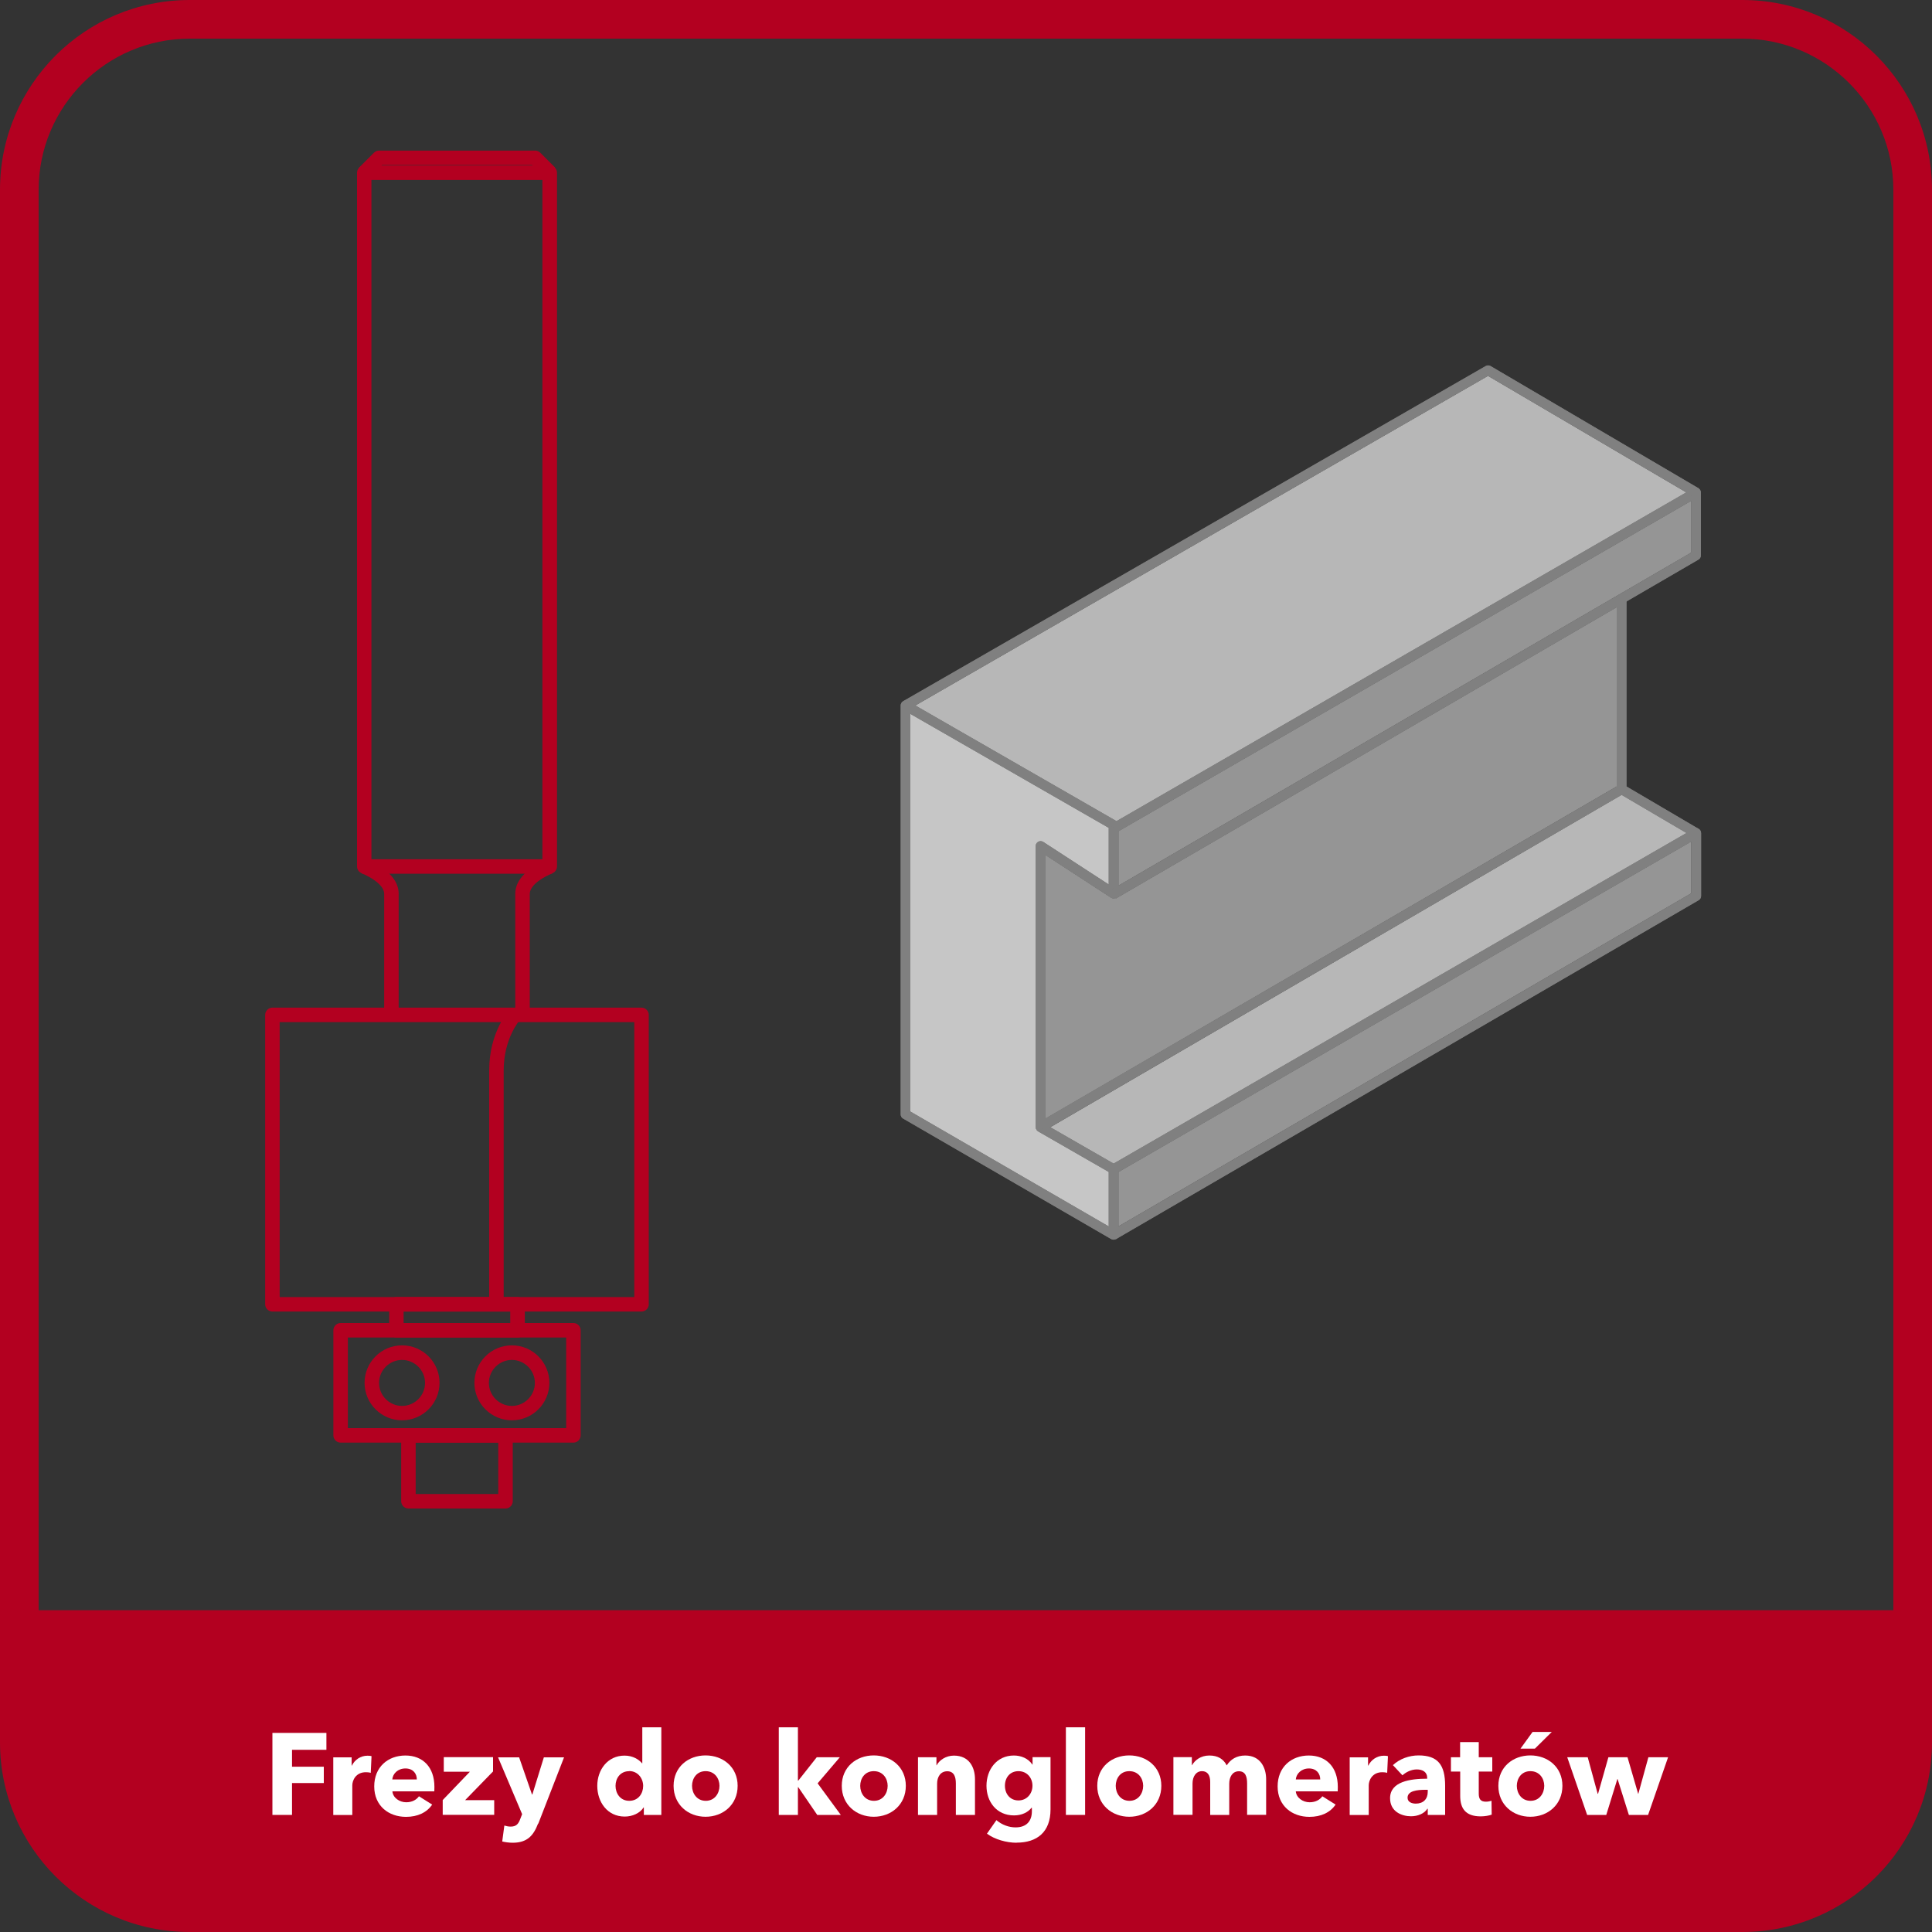 <?xml version="1.0" encoding="UTF-8"?>
<svg xmlns="http://www.w3.org/2000/svg" width="200" height="200" viewBox="0 0 200 200">
  <rect x="0" y="0" width="200" height="200" fill="#333333" stroke="none"/>
  <defs>
    <style>
      .cls-1 {
        fill: #fff;
      }

      .cls-2 {
        fill: #b30020;
      }

      .cls-3 {
        fill: #959595;
      }

      .cls-4 {
        fill: gray;
      }

      .cls-5 {
        fill: #c6c6c6;
      }

      .cls-6 {
        fill: #b7b7b7;
      }
    </style>
  </defs>
  <g id="Warstwa_3">
    <g>
      <path class="cls-2" d="M56.91,90.45h-19.2c-.41,0-.75-.34-.75-.75V17.88c0-.41.34-.75.75-.75h19.2c.41,0,.75.34.75.75v71.82c0,.41-.34.75-.75.75ZM38.45,88.95h17.7V18.63h-17.7v70.32Z"/>
      <path class="cls-2" d="M66.41,135.77H28.2c-.41,0-.75-.34-.75-.75v-29.96c0-.41.34-.75.75-.75h38.21c.41,0,.75.34.75.75v29.96c0,.41-.34.75-.75.75ZM28.95,134.27h36.71v-28.46H28.95v28.46Z"/>
      <path class="cls-2" d="M53.58,138.46h-12.54c-.41,0-.75-.34-.75-.75v-2.69c0-.41.34-.75.75-.75h12.54c.41,0,.75.34.75.75v2.69c0,.41-.34.75-.75.75ZM41.78,136.96h11.04v-1.19h-11.04v1.19Z"/>
      <g>
        <path class="cls-2" d="M59.36,149.34h-24.1c-.41,0-.75-.34-.75-.75v-10.88c0-.41.34-.75.75-.75h24.1c.41,0,.75.34.75.75v10.88c0,.41-.34.75-.75.75ZM36.01,147.84h22.6v-9.38h-22.6v9.38Z"/>
        <g>
          <path class="cls-2" d="M41.62,147.03c-2.14,0-3.88-1.74-3.88-3.88s1.74-3.88,3.88-3.88,3.88,1.74,3.88,3.88-1.74,3.88-3.88,3.88ZM41.62,140.78c-1.31,0-2.38,1.07-2.38,2.38s1.07,2.38,2.38,2.38,2.38-1.07,2.38-2.38-1.07-2.38-2.38-2.38Z"/>
          <path class="cls-2" d="M52.99,147.03c-2.14,0-3.88-1.74-3.88-3.88s1.74-3.88,3.88-3.88,3.88,1.74,3.88,3.88-1.74,3.88-3.88,3.88ZM52.99,140.78c-1.31,0-2.38,1.07-2.38,2.38s1.07,2.38,2.38,2.38,2.38-1.07,2.38-2.38-1.07-2.38-2.38-2.38Z"/>
        </g>
      </g>
      <path class="cls-2" d="M52.33,156.16h-10.05c-.41,0-.75-.34-.75-.75v-6.82c0-.41.34-.75.75-.75h10.05c.41,0,.75.34.75.75v6.82c0,.41-.34.75-.75.75ZM43.03,154.66h8.55v-5.32h-8.55v5.32Z"/>
      <path class="cls-2" d="M52.14,135.02h-1.5v-24.2c0-4,2.01-6.18,2.09-6.27l1.1,1.02s-1.69,1.88-1.69,5.25v24.2Z"/>
      <g>
        <path class="cls-2" d="M41.27,105.07h-1.5v-12.54c0-1.02-1.72-1.89-2.33-2.12l.52-1.41c.34.12,3.31,1.28,3.31,3.52v12.54Z"/>
        <path class="cls-2" d="M54.84,105.07h-1.5v-12.54c0-2.25,2.97-3.4,3.31-3.52l.52,1.41c-.6.22-2.33,1.09-2.33,2.12v12.54Z"/>
      </g>
      <path class="cls-2" d="M38.23,18.41l-1.06-1.06,1.54-1.54c.14-.14.33-.22.53-.22h16.16c.2,0,.39.08.53.22l1.52,1.52-1.06,1.06-1.3-1.3h-15.54l-1.32,1.32Z"/>
    </g>
  </g>
  <g id="Warstwa_6">
    <g>
      <g>
        <path class="cls-4" d="M115.58,85.01s-.03-.02-.05-.03l-20.78-11.95-.76-.43c-.16-.09-.35-.09-.5,0-.16.09-.25.25-.25.43v42.33c0,.18.09.35.25.43l21.54,12.48c.08.04.17.06.25.06.09,0,.18-.02.25-.06.16-.09.25-.26.25-.44v-6.8c0-.18-.09-.34-.25-.43l-.25-.14-6.56-3.77h-.01l-.49-.29v-27.9l6.79,4.42c.14.09.32.1.47.03.01,0,.03,0,.04-.01.16-.09.26-.26.26-.44v-7.09c0-.16-.07-.3-.2-.4ZM114.78,91.57l-6.78-4.41c-.16-.1-.36-.1-.52-.02-.16.09-.26.26-.26.44v29.11c0,.17.1.34.25.43l7.31,4.2v5.65l-20.54-11.9v-41.17l20.54,11.8v5.87Z"/>
        <path class="cls-5" d="M107.22,87.58v29.11c0,.17.1.34.25.43l7.31,4.2v5.65l-20.54-11.9v-41.17l20.54,11.8v5.87l-6.78-4.41c-.16-.1-.36-.1-.52-.02-.16.09-.26.26-.26.44Z"/>
      </g>
      <g>
        <polygon class="cls-3" points="175.09 87.1 175.09 92.47 115.78 126.96 115.78 121.32 175.09 87.1"/>
        <path class="cls-4" d="M176.09,86.24v6.52c0,.17-.1.34-.25.43l-60.31,35.08-.5-.87.75-.44,59.31-34.49v-5.37l-59.31,34.22-.25.14-.5-.86.25-.14,59.31-34.23.75-.43c.14-.08.3-.09.45-.02.02,0,.03.01.05.02.15.09.25.26.25.44Z"/>
      </g>
      <g>
        <polygon class="cls-3" points="175.07 51.84 175.07 57.21 115.78 91.69 115.78 86.04 175.07 51.84"/>
        <path class="cls-4" d="M176.07,50.98v6.52c0,.17-.1.34-.25.43l-7.45,4.33-1,.59-51.86,30.16-.03-.06-.47-.81.77-.45,59.29-34.48v-5.37l-59.29,34.2-.27.16-.5-.86.57-.33,58.99-34.04.75-.43c.15-.09.34-.09.5,0,.15.09.25.26.25.44Z"/>
      </g>
      <g>
        <path class="cls-6" d="M174.57,50.97l-58.99,34.04s-.03-.02-.05-.03l-20.78-11.95,59.29-34.12,20.53,12.06Z"/>
        <path class="cls-4" d="M175.82,50.54l-.5.87-.75-.44-20.53-12.06-59.29,34.12-.76.44-.5-.87,60.31-34.7c.15-.09.34-.09.5,0l21.52,12.64Z"/>
      </g>
      <path class="cls-4" d="M175.84,85.81l-.5.86-.75-.44-6.73-3.95-.25-.15c-.15-.09-.24-.25-.24-.43v-19.72h1v19.43l7.42,4.37.05.03Z"/>
      <g>
        <path class="cls-3" d="M167.37,62.85v18.56l-59.15,34.4v-27.31l6.79,4.42c.14.09.32.1.47.03l.03.06,51.86-30.16Z"/>
        <polygon class="cls-6" points="174.59 86.23 115.28 120.46 108.72 116.69 167.86 82.28 174.59 86.23"/>
        <polygon class="cls-4" points="168.12 82.13 167.86 82.28 108.72 116.69 108.71 116.69 107.97 117.12 107.47 116.25 108.22 115.81 167.37 81.41 167.61 81.27 168.12 82.13"/>
      </g>
    </g>
    <path class="cls-2" d="M180.36,4c8.62,0,15.64,7.02,15.64,15.64v160.72c0,8.62-7.02,15.64-15.64,15.64H19.64c-8.62,0-15.64-7.02-15.64-15.64V19.64c0-8.62,7.02-15.64,15.64-15.64h160.72M180.36,0H19.64C8.79,0,0,8.79,0,19.64v160.72C0,191.21,8.79,200,19.64,200h160.72c10.85,0,19.64-8.79,19.64-19.64V19.64c0-10.85-8.79-19.64-19.64-19.64h0Z"/>
    <path class="cls-2" d="M-.09,166.69h200.18v7.19c0,14.41-11.7,26.12-26.12,26.12H26.02C11.61,200-.09,188.3-.09,173.88v-7.19H-.09Z"/>
    <g>
      <path class="cls-1" d="M30.23,181.14v1.75h3.29v1.69h-3.29v3.3h-2.03v-8.49h5.59v1.75h-3.56Z"/>
      <path class="cls-1" d="M38.37,183.52c-.18-.05-.35-.06-.5-.06-1.05,0-1.4.86-1.4,1.36v3.07h-1.97v-5.97h1.9v.86h.02c.3-.6.89-1.03,1.62-1.03.16,0,.32.01.42.05l-.08,1.73Z"/>
      <path class="cls-1" d="M44.95,185.44h-4.33c.06.66.72,1.13,1.43,1.13.62,0,1.06-.26,1.32-.62l1.37.86c-.56.82-1.5,1.27-2.71,1.27-1.8,0-3.29-1.14-3.29-3.15s1.42-3.2,3.23-3.2,3,1.21,3,3.25c0,.16,0,.32-.01.47ZM43.15,184.21c0-.62-.4-1.14-1.18-1.14s-1.31.53-1.36,1.14h2.53Z"/>
      <path class="cls-1" d="M45.83,187.88v-1.54l2.81-2.93h-2.7v-1.51h5.1v1.48l-2.89,2.97h3.01v1.52h-5.33Z"/>
      <path class="cls-1" d="M55.7,188.78c-.48,1.25-1.13,1.98-2.63,1.98-.37,0-.79-.06-1.08-.13l.22-1.65c.19.06.44.11.64.11.61,0,.82-.29,1.01-.8l.19-.49-2.49-5.88h2.18l1.33,3.84h.04l1.19-3.84h2.09l-2.67,6.87Z"/>
      <path class="cls-1" d="M66.65,187.88v-.78h-.02c-.38.6-1.16.95-1.96.95-1.8,0-2.84-1.51-2.84-3.18s1.08-3.13,2.82-3.13c.88,0,1.49.41,1.82.8h.02v-3.73h1.97v9.07h-1.81ZM65.14,183.35c-.94,0-1.42.75-1.42,1.52s.48,1.55,1.42,1.55,1.44-.76,1.44-1.54-.55-1.54-1.44-1.54Z"/>
      <path class="cls-1" d="M73.04,188.07c-1.8,0-3.31-1.25-3.31-3.2s1.51-3.15,3.31-3.15,3.32,1.2,3.32,3.15-1.51,3.2-3.32,3.2ZM73.04,183.35c-.92,0-1.4.75-1.4,1.52s.49,1.55,1.42,1.55,1.42-.78,1.42-1.55-.5-1.52-1.43-1.52Z"/>
      <path class="cls-1" d="M87.03,187.88h-2.43l-1.96-2.87h-.04v2.87h-1.98v-9.07h1.98v5.52h.04l1.91-2.42h2.39l-2.3,2.7,2.4,3.27Z"/>
      <path class="cls-1" d="M90.45,188.07c-1.8,0-3.31-1.25-3.31-3.2s1.51-3.15,3.31-3.15,3.32,1.2,3.32,3.15-1.51,3.2-3.32,3.2ZM90.45,183.35c-.92,0-1.4.75-1.4,1.52s.49,1.55,1.42,1.55,1.42-.78,1.42-1.55-.5-1.52-1.43-1.52Z"/>
      <path class="cls-1" d="M98.95,187.88v-3.26c0-.66-.18-1.26-.89-1.26s-1.05.6-1.05,1.28v3.24h-1.98v-5.97h1.91v.83h.02c.28-.53.96-1,1.79-1,1.61,0,2.18,1.25,2.18,2.45v3.69h-1.98Z"/>
      <path class="cls-1" d="M105.24,190.76c-1.04,0-2.27-.34-3.07-.94l.98-1.4c.58.5,1.31.75,1.98.75,1.15,0,1.69-.67,1.69-1.67v-.36h-.04c-.37.48-1.02.79-1.81.79-1.81,0-2.85-1.42-2.85-3.07s1.04-3.13,2.84-3.13c.74,0,1.49.3,1.91.94h.02v-.77h1.86v5.41c0,2.34-1.39,3.44-3.51,3.44ZM105.43,183.35c-.89,0-1.4.68-1.4,1.51s.52,1.52,1.4,1.52,1.45-.71,1.45-1.52-.56-1.51-1.45-1.51Z"/>
      <path class="cls-1" d="M110.34,187.88v-9.07h1.99v9.07h-1.99Z"/>
      <path class="cls-1" d="M116.9,188.07c-1.8,0-3.31-1.25-3.31-3.2s1.51-3.15,3.31-3.15,3.32,1.2,3.32,3.15-1.51,3.2-3.32,3.2ZM116.9,183.35c-.92,0-1.4.75-1.4,1.52s.49,1.55,1.42,1.55,1.42-.78,1.42-1.55-.5-1.52-1.43-1.52Z"/>
      <path class="cls-1" d="M129.1,187.88v-3.26c0-.68-.16-1.26-.85-1.26s-1,.62-1,1.29v3.23h-1.97v-3.41c0-.68-.26-1.12-.85-1.12-.62,0-.98.56-.98,1.28v3.24h-1.98v-5.97h1.91v.83h.02c.28-.5.89-1,1.79-1s1.46.37,1.8,1.02c.4-.62,1.02-1.02,1.91-1.02,1.62,0,2.17,1.32,2.17,2.45v3.69h-1.97Z"/>
      <path class="cls-1" d="M138.47,185.44h-4.33c.06.66.72,1.13,1.43,1.13.62,0,1.06-.26,1.32-.62l1.37.86c-.56.82-1.5,1.27-2.71,1.27-1.8,0-3.29-1.14-3.29-3.15s1.42-3.2,3.23-3.2,3,1.21,3,3.25c0,.16,0,.32-.01.47ZM136.67,184.21c0-.62-.4-1.14-1.17-1.14s-1.31.53-1.36,1.14h2.53Z"/>
      <path class="cls-1" d="M143.59,183.52c-.18-.05-.35-.06-.5-.06-1.05,0-1.4.86-1.4,1.36v3.07h-1.97v-5.97h1.9v.86h.02c.3-.6.89-1.03,1.62-1.03.16,0,.32.01.42.05l-.08,1.73Z"/>
      <path class="cls-1" d="M144.19,182.73c.7-.66,1.69-1.01,2.66-1.01,2,0,2.75.98,2.75,3.15v3.01h-1.8v-.64h-.04c-.3.49-.98.78-1.69.78-.95,0-2.17-.47-2.17-1.87,0-1.73,2.1-2.02,3.84-2.02v-.1c0-.59-.47-.86-1.08-.86-.56,0-1.12.28-1.48.61l-1-1.07ZM147.8,185.28h-.25c-.86,0-1.84.11-1.84.82,0,.46.46.61.85.61.79,0,1.24-.48,1.24-1.22v-.2Z"/>
      <path class="cls-1" d="M153.08,183.39v2.28c0,.55.18.84.74.84.19,0,.43-.04.58-.1l.02,1.44c-.26.1-.72.18-1.14.18-1.59,0-2.12-.85-2.12-2.12v-2.52h-.96v-1.48h.95v-1.57h1.93v1.57h1.4v1.48h-1.4Z"/>
      <path class="cls-1" d="M158.42,188.07c-1.8,0-3.31-1.25-3.31-3.2s1.51-3.15,3.31-3.15,3.32,1.2,3.32,3.15-1.51,3.2-3.32,3.2ZM158.42,183.35c-.92,0-1.4.75-1.4,1.52s.49,1.55,1.42,1.55,1.42-.78,1.42-1.55-.5-1.52-1.43-1.52ZM158.89,181.02h-1.49l1.25-1.73h1.99l-1.75,1.73Z"/>
      <path class="cls-1" d="M170.6,187.88h-1.98l-1.17-3.72h-.02l-1.15,3.72h-1.98l-2.06-5.97h2.12l1.03,3.78h.04l1.07-3.78h1.98l1.1,3.78h.02l1.04-3.78h2.04l-2.07,5.97Z"/>
    </g>
    <g>
      <path class="cls-4" d="M115.28,128.33c-.09,0-.17-.02-.25-.07l-21.54-12.47c-.15-.09-.25-.25-.25-.43v-42.33c0-.18.09-.34.25-.43.15-.09.34-.09.5,0l21.54,12.38c.16.09.25.25.25.43v7.09c0,.18-.1.35-.26.44-.16.09-.36.08-.51-.02l-6.79-4.41v27.89l7.31,4.2c.16.09.25.25.25.43v6.8c0,.18-.1.34-.25.43-.08.04-.16.07-.25.07ZM94.24,115.07l20.54,11.89v-5.65l-7.31-4.2c-.16-.09-.25-.25-.25-.43v-29.1c0-.18.1-.35.26-.44.16-.09.36-.08.51.02l6.79,4.41v-5.88l-20.54-11.8v41.18Z"/>
      <path class="cls-4" d="M115.54,128.27l-.5-.86,60.06-34.93v-5.37l-59.56,34.36-.5-.87,60.31-34.8c.15-.09.35-.09.5,0,.15.09.25.25.25.43v6.52c0,.18-.09.34-.25.43l-60.31,35.08Z"/>
      <path class="cls-4" d="M115.51,93.01l-.5-.86,60.06-34.93v-5.37l-59.56,34.36-.5-.87,60.31-34.79c.15-.09.35-.09.5,0,.15.09.25.25.25.43v6.52c0,.18-.09.34-.25.43l-60.31,35.08Z"/>
      <path class="cls-4" d="M93.99,73.46l-.5-.87,60.31-34.7c.16-.09.35-.09.5,0l21.52,12.65-.51.86-21.27-12.5-60.05,34.56Z"/>
      <path class="cls-4" d="M175.34,86.67l-7.72-4.54c-.15-.09-.25-.25-.25-.43v-19.72h1v19.44l7.48,4.39-.51.86Z"/>
      <rect class="cls-4" x="103.01" y="98.69" width="69.58" height="1" transform="translate(-31.18 82.62) rotate(-30.15)"/>
    </g>
  </g>
</svg>